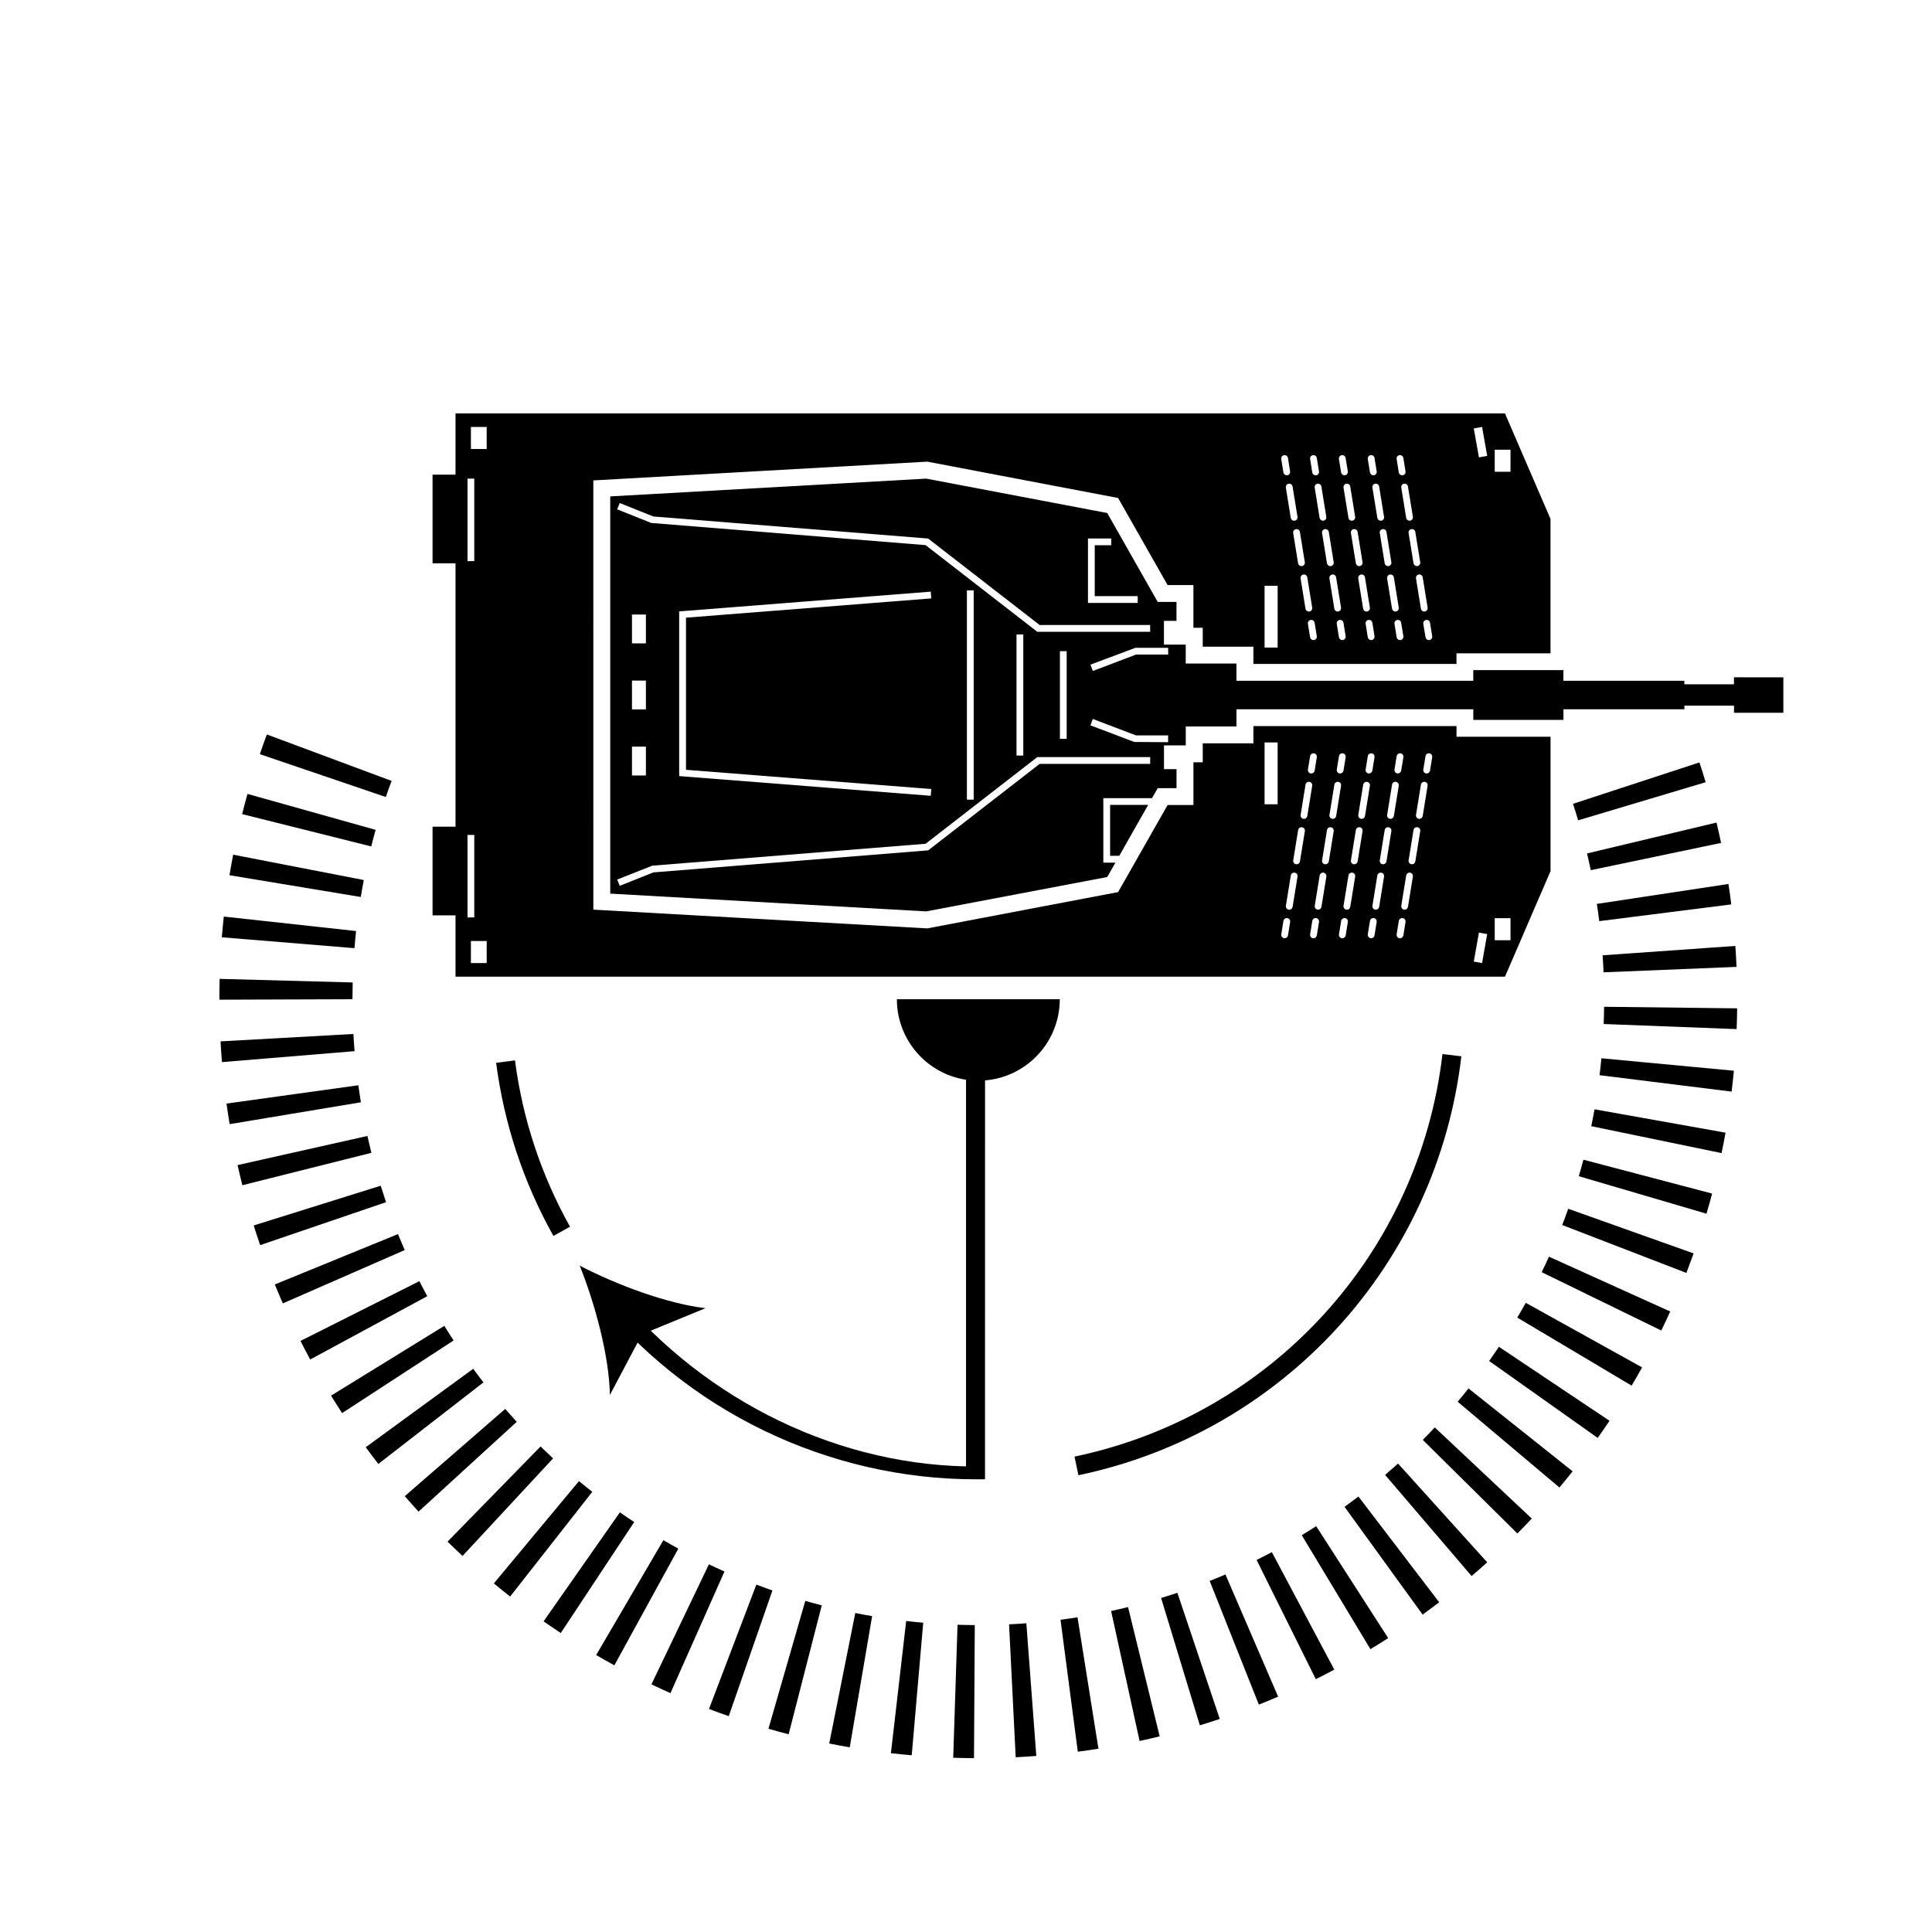 <?xml version="1.0" encoding="UTF-8"?>
<!-- Uploaded to: SVG Repo, www.svgrepo.com, Generator: SVG Repo Mixer Tools -->
<svg fill="#000000" width="800px" height="800px" version="1.1" viewBox="144 144 512 512" xmlns="http://www.w3.org/2000/svg">
 <g>
  <path d="m402.12 609.93c-1.84-0.012-3.672-0.047-5.508-0.105l1.145-35.246c1.523 0.051 3.043 0.074 4.57 0.086zm11.047-0.238-1.754-35.223c1.535-0.074 3.059-0.172 4.578-0.289l2.644 35.164c-1.805 0.145-3.633 0.258-5.469 0.348zm-27.551-0.523c-1.844-0.16-3.684-0.344-5.516-0.555l4.047-35.035c1.496 0.172 3.004 0.328 4.516 0.457zm44.016-0.949-4.586-34.965c1.508-0.203 3.012-0.418 4.504-0.656l5.551 34.828c-1.82 0.289-3.641 0.551-5.469 0.793zm-60.441-1.164c-1.82-0.312-3.637-0.645-5.438-1.008l6.906-34.582c1.477 0.297 2.969 0.57 4.465 0.828zm76.812-1.676-7.547-34.449c1.496-0.328 2.996-0.672 4.488-1.039l8.383 34.258c-1.77 0.43-3.547 0.844-5.324 1.23zm-93.004-1.781c-1.793-0.465-3.582-0.945-5.356-1.461l9.766-33.891c1.449 0.418 2.902 0.816 4.363 1.188zm108.97-2.375-10.262-33.738c1.445-0.438 2.883-0.902 4.312-1.379l11.23 33.434c-1.75 0.586-3.512 1.145-5.281 1.684zm-124.84-2.422c-1.758-0.609-3.508-1.246-5.238-1.906l12.555-32.961c1.406 0.535 2.828 1.055 4.258 1.551zm140.48-3.059-13.027-32.773c1.402-0.559 2.797-1.133 4.172-1.727l13.961 32.387c-1.691 0.727-3.391 1.43-5.106 2.113zm-155.93-3.047c-1.691-0.75-3.375-1.527-5.043-2.324l15.23-31.805c1.367 0.656 2.742 1.285 4.125 1.898zm171.02-3.699-15.684-31.59c1.355-0.672 2.699-1.367 4.035-2.074l16.551 31.141c-1.617 0.867-3.25 1.707-4.902 2.523zm-185.89-3.668c-1.617-0.887-3.231-1.797-4.816-2.727l17.809-30.441c1.305 0.766 2.625 1.512 3.961 2.242zm200.37-4.285-18.203-30.203c1.289-0.777 2.562-1.578 3.828-2.387l19.078 29.66c-1.551 0.992-3.117 1.977-4.703 2.93zm-214.57-4.273c-1.531-1.012-3.047-2.047-4.555-3.098l20.223-28.887c1.25 0.875 2.516 1.734 3.789 2.574zm228.4-4.883-20.691-28.555c1.238-0.898 2.465-1.809 3.68-2.734l21.41 28.027c-1.453 1.102-2.922 2.188-4.398 3.262zm-241.82-4.785c-1.457-1.145-2.898-2.309-4.312-3.488l22.555-27.109c1.16 0.961 2.336 1.914 3.527 2.848zm254.8-5.434-22.918-26.801c1.152-0.988 2.293-1.988 3.422-3.008l23.633 26.172c-1.359 1.23-2.738 2.445-4.137 3.637zm-267.41-5.328c-1.344-1.246-2.664-2.508-3.977-3.789l24.652-25.223c1.094 1.066 2.203 2.121 3.316 3.16zm279.54-5.949-25.066-24.809c1.074-1.082 2.133-2.188 3.18-3.301l25.703 24.152c-1.25 1.34-2.527 2.656-3.816 3.957zm-291.2-5.793c-1.234-1.352-2.449-2.715-3.652-4.098l26.625-23.121c1.004 1.152 2.019 2.293 3.047 3.422zm302.34-6.398-26.965-22.73c0.973-1.16 1.934-2.332 2.875-3.523l27.594 21.965c-1.148 1.445-2.316 2.875-3.504 4.289zm-313-6.238c-1.137-1.465-2.246-2.938-3.336-4.434l28.484-20.789c0.891 1.219 1.793 2.418 2.715 3.606zm323.15-6.898-28.773-20.391c0.875-1.238 1.742-2.492 2.59-3.762l29.312 19.613c-1.027 1.527-2.07 3.043-3.129 4.539zm-332.75-6.578c-0.992-1.531-1.969-3.066-2.926-4.625l30.023-18.5c0.801 1.301 1.617 2.594 2.453 3.875zm341.74-7.277-30.309-18.035c0.77-1.293 1.523-2.602 2.254-3.914l30.828 17.113c-0.898 1.629-1.828 3.238-2.773 4.836zm-350.19-6.926c-0.887-1.629-1.742-3.269-2.574-4.926l31.508-15.836c0.676 1.34 1.371 2.664 2.082 3.984zm358.05-7.684-31.695-15.461c0.66-1.355 1.305-2.727 1.926-4.102l32.137 14.523c-0.762 1.688-1.551 3.367-2.367 5.039zm-365.31-7.188c-0.727-1.664-1.426-3.336-2.117-5.019l32.641-13.348c0.578 1.422 1.176 2.836 1.789 4.231zm371.96-8.074-32.902-12.691c0.551-1.426 1.082-2.863 1.598-4.309l33.223 11.828c-0.625 1.738-1.266 3.461-1.918 5.172zm-377.97-7.363c-0.59-1.727-1.152-3.465-1.703-5.215l33.656-10.531c0.457 1.461 0.938 2.918 1.426 4.359zm383.3-8.332-33.84-9.934c0.43-1.449 0.836-2.906 1.219-4.375l34.109 8.977c-0.473 1.789-0.969 3.562-1.488 5.332zm-388.01-7.543c-0.441-1.77-0.867-3.547-1.27-5.336l34.41-7.723c0.332 1.496 0.691 2.988 1.062 4.469zm392.01-8.516-34.535-7.133c0.312-1.484 0.59-2.977 0.863-4.473l34.719 6.191c-0.324 1.809-0.676 3.617-1.047 5.414zm-395.38-7.672c-0.309-1.809-0.574-3.629-0.832-5.453l34.934-4.852c0.207 1.508 0.438 3.012 0.684 4.508zm398.04-8.625-35-4.348c0.188-1.484 0.344-2.984 0.488-4.484l35.109 3.301c-0.172 1.848-0.371 3.695-0.598 5.531zm-400.08-7.816c-0.145-1.824-0.277-3.656-0.371-5.496l35.207-1.961c0.09 1.527 0.188 3.043 0.316 4.555zm401.41-8.746-35.238-1.352c0.055-1.516 0.102-3.039 0.109-4.566l35.266 0.414c-0.016 1.844-0.062 3.68-0.137 5.504zm-402.09-7.797v-0.117c0-1.805 0.02-3.602 0.07-5.402l35.258 0.953c-0.039 1.477-0.059 2.957-0.059 4.445zm366.82-7.254c-0.066-1.512-0.145-3.012-0.25-4.508l35.176-2.484c0.133 1.844 0.238 3.691 0.312 5.551zm-331.02-6.398-35.152-2.887c0.152-1.832 0.324-3.668 0.523-5.488l35.059 3.836c-0.16 1.5-0.309 3.016-0.43 4.539zm329.88-7.164c-0.191-1.527-0.402-3.047-0.637-4.566l34.875-5.285c0.273 1.793 0.523 3.602 0.75 5.414zm-328.21-6.398-34.793-5.773c0.309-1.82 0.625-3.633 0.977-5.438l34.617 6.715c-0.281 1.496-0.555 2.992-0.801 4.496zm325.97-7.109c-0.312-1.484-0.645-2.969-0.992-4.438l34.305-8.176c0.43 1.789 0.832 3.586 1.211 5.391zm-323.2-6.293-34.215-8.566c0.449-1.789 0.926-3.57 1.422-5.352l33.957 9.527c-0.41 1.457-0.797 2.918-1.164 4.391zm319.85-6.918c-0.438-1.473-0.898-2.926-1.367-4.375l33.512-10.969c0.57 1.738 1.117 3.488 1.641 5.246zm-315.98-6.176-33.387-11.355c0.594-1.754 1.215-3.492 1.859-5.223l33.055 12.309c-0.523 1.41-1.039 2.836-1.527 4.269z"/>
  <path d="m529.98 319.95v-2.816h24.918v-35.613l-12.07-27.965-278.11-0.004v16.242h-6.086v23.488h6.086v69.805h-6.086v23.496h6.086v16.242h278.12l12.07-27.965v-35.621h-24.918v-2.82h-53.824v4.57h-13.426v5.019h-2.469v11.32h-6.84l-13.121 23.086-50.559 9.621-88.508-4.969-0.004-113.75 88.508-4.973 50.559 9.629 13.121 23.078h6.84v11.32h2.469v5.012h13.426v4.566zm-44.965-49.988c-0.438 0-0.828-0.312-0.902-0.75l-0.57-3.559c-0.074-0.492 0.25-0.953 0.746-1.031 0.523-0.051 0.953 0.258 1.031 0.746l0.57 3.547c0.082 0.492-0.25 0.957-0.742 1.039-0.047 0.004-0.094 0.008-0.133 0.008zm5.84 36.105c-0.438 0-0.812-0.316-0.887-0.75l-1.297-8.023c-0.082-0.492 0.25-0.953 0.742-1.039 0.523-0.066 0.953 0.258 1.031 0.742l1.301 8.027c0.082 0.492-0.25 0.953-0.746 1.031-0.043 0.012-0.094 0.012-0.145 0.012zm-1.945-12.035c-0.438 0-0.828-0.312-0.902-0.754l-1.301-8.027c-0.082-0.492 0.262-0.945 0.742-1.027 0.523-0.059 0.953 0.258 1.039 0.742l1.301 8.02c0.082 0.492-0.25 0.957-0.742 1.039-0.051 0.004-0.098 0.008-0.137 0.008zm-1.957-12.031c-0.438 0-0.812-0.316-0.887-0.754l-1.301-8.02c-0.074-0.492 0.246-0.953 0.742-1.039 0.523-0.059 0.953 0.258 1.039 0.742l1.301 8.031c0.082 0.492-0.262 0.945-0.746 1.031-0.051 0.008-0.098 0.008-0.148 0.008zm5.121 31.629c-0.434 0-0.805-0.312-0.883-0.75l-0.586-3.559c-0.082-0.492 0.262-0.945 0.742-1.027 0.535-0.066 0.953 0.258 1.039 0.742l0.574 3.551c0.082 0.492-0.25 0.953-0.746 1.039-0.035 0-0.09 0.004-0.141 0.004zm0.578-43.668c-0.434 0-0.812-0.312-0.887-0.75l-0.57-3.559c-0.082-0.492 0.246-0.953 0.742-1.031 0.523-0.051 0.945 0.258 1.027 0.746l0.578 3.547c0.082 0.492-0.262 0.957-0.742 1.039-0.051 0.004-0.109 0.008-0.148 0.008zm5.852 36.105c-0.434 0-0.812-0.316-0.891-0.75l-1.301-8.027c-0.082-0.492 0.258-0.953 0.746-1.039 0.527-0.066 0.945 0.258 1.027 0.742l1.301 8.027c0.074 0.492-0.246 0.953-0.742 1.031-0.051 0.016-0.094 0.016-0.141 0.016zm-1.957-12.035c-0.434 0-0.812-0.312-0.887-0.754l-1.301-8.027c-0.082-0.492 0.258-0.945 0.742-1.027 0.523-0.059 0.953 0.258 1.039 0.742l1.301 8.02c0.074 0.492-0.262 0.957-0.742 1.039-0.051 0.004-0.105 0.008-0.152 0.008zm-1.945-12.031c-0.438 0-0.812-0.316-0.891-0.754l-1.301-8.02c-0.082-0.492 0.246-0.953 0.746-1.039 0.52-0.059 0.945 0.258 1.023 0.742l1.301 8.031c0.082 0.492-0.25 0.945-0.742 1.031-0.039 0.008-0.09 0.008-0.137 0.008zm5.125 31.629c-0.438 0-0.816-0.312-0.898-0.75l-0.57-3.559c-0.082-0.492 0.258-0.945 0.742-1.027 0.535-0.066 0.953 0.258 1.031 0.742l0.574 3.551c0.074 0.492-0.246 0.953-0.746 1.039-0.043 0-0.082 0.004-0.133 0.004zm0.57-43.668c-0.438 0-0.812-0.312-0.883-0.75l-0.586-3.559c-0.082-0.492 0.258-0.953 0.746-1.031 0.523-0.051 0.945 0.258 1.031 0.746l0.578 3.547c0.082 0.492-0.258 0.957-0.746 1.039-0.035 0.004-0.09 0.008-0.141 0.008zm5.852 36.105c-0.438 0-0.828-0.316-0.898-0.75l-1.305-8.027c-0.074-0.492 0.266-0.953 0.742-1.039 0.543-0.066 0.957 0.258 1.039 0.742l1.301 8.027c0.082 0.492-0.25 0.953-0.742 1.031-0.043 0.016-0.094 0.016-0.137 0.016zm-1.953-12.035c-0.438 0-0.812-0.312-0.883-0.754l-1.305-8.027c-0.074-0.492 0.246-0.945 0.746-1.027 0.523-0.059 0.953 0.258 1.031 0.742l1.301 8.02c0.082 0.492-0.258 0.957-0.746 1.039-0.043 0.004-0.098 0.008-0.145 0.008zm-1.945-12.031c-0.438 0-0.82-0.316-0.898-0.754l-1.305-8.02c-0.074-0.492 0.262-0.953 0.746-1.039 0.527-0.059 0.953 0.258 1.031 0.742l1.305 8.031c0.074 0.492-0.25 0.945-0.746 1.031-0.043 0.008-0.086 0.008-0.133 0.008zm5.125 31.629c-0.434 0-0.82-0.312-0.898-0.75l-0.57-3.559c-0.074-0.492 0.246-0.945 0.742-1.027 0.523-0.066 0.957 0.258 1.039 0.742l0.57 3.551c0.082 0.492-0.258 0.953-0.742 1.039-0.055 0-0.105 0.004-0.141 0.004zm0.574-43.668c-0.438 0-0.812-0.312-0.891-0.75l-0.578-3.559c-0.074-0.492 0.262-0.953 0.742-1.031 0.539-0.051 0.957 0.258 1.039 0.746l0.57 3.547c0.082 0.492-0.246 0.957-0.742 1.039-0.051 0.004-0.09 0.008-0.141 0.008zm5.84 36.105c-0.434 0-0.812-0.316-0.887-0.75l-1.301-8.027c-0.082-0.492 0.258-0.953 0.742-1.039 0.535-0.066 0.953 0.258 1.039 0.742l1.301 8.027c0.082 0.492-0.262 0.953-0.742 1.031-0.059 0.016-0.109 0.016-0.152 0.016zm-1.945-12.035c-0.438 0-0.812-0.312-0.891-0.754l-1.301-8.027c-0.082-0.492 0.25-0.945 0.746-1.027 0.516-0.059 0.945 0.258 1.023 0.742l1.301 8.02c0.082 0.492-0.246 0.957-0.742 1.039-0.043 0.004-0.094 0.008-0.137 0.008zm-1.949-12.031c-0.434 0-0.816-0.316-0.891-0.754l-1.301-8.02c-0.082-0.492 0.262-0.953 0.742-1.039 0.527-0.059 0.953 0.258 1.039 0.742l1.301 8.031c0.082 0.492-0.262 0.945-0.742 1.031-0.059 0.008-0.109 0.008-0.148 0.008zm5.113 31.629c-0.434 0-0.805-0.312-0.883-0.75l-0.574-3.559c-0.082-0.492 0.25-0.945 0.746-1.027 0.523-0.066 0.945 0.258 1.023 0.742l0.586 3.551c0.074 0.492-0.262 0.953-0.742 1.039-0.051 0-0.105 0.004-0.156 0.004zm0.582-43.668c-0.434 0-0.82-0.312-0.898-0.75l-0.57-3.559c-0.082-0.492 0.25-0.953 0.742-1.031 0.527-0.051 0.953 0.258 1.039 0.746l0.57 3.547c0.074 0.492-0.25 0.957-0.742 1.039-0.047 0.004-0.094 0.008-0.141 0.008zm5.848 36.105c-0.434 0-0.812-0.316-0.883-0.75l-1.301-8.027c-0.082-0.492 0.246-0.953 0.742-1.039 0.52-0.066 0.953 0.258 1.031 0.742l1.301 8.027c0.082 0.492-0.258 0.953-0.746 1.031-0.047 0.016-0.102 0.016-0.145 0.016zm-1.945-12.035c-0.434 0-0.82-0.312-0.898-0.754l-1.301-8.027c-0.082-0.492 0.258-0.945 0.742-1.027 0.523-0.059 0.953 0.258 1.031 0.742l1.305 8.02c0.074 0.492-0.25 0.957-0.742 1.039-0.051 0.004-0.094 0.008-0.137 0.008zm-1.961-12.031c-0.434 0-0.805-0.316-0.883-0.754l-1.301-8.02c-0.082-0.492 0.246-0.953 0.742-1.039 0.523-0.059 0.953 0.258 1.031 0.742l1.305 8.031c0.074 0.492-0.266 0.945-0.746 1.031-0.043 0.008-0.098 0.008-0.148 0.008zm5.129 31.629c-0.438 0-0.812-0.312-0.883-0.75l-0.586-3.559c-0.082-0.492 0.258-0.945 0.742-1.027 0.539-0.066 0.953 0.258 1.031 0.742l0.578 3.551c0.082 0.492-0.25 0.953-0.746 1.039-0.043 0-0.09 0.004-0.137 0.004zm-38.23 79.016c-0.047 0-0.09 0-0.137-0.004-0.5-0.082-0.82-0.543-0.746-1.039l0.57-3.551c0.09-0.488 0.535-0.812 1.039-0.742 0.492 0.082 0.82 0.535 0.742 1.027l-0.57 3.559c-0.074 0.438-0.461 0.75-0.898 0.75zm1.227-7.559c-0.051 0-0.09-0.004-0.141-0.016-0.5-0.082-0.816-0.539-0.742-1.027l1.301-8.027c0.086-0.492 0.523-0.805 1.031-0.746 0.488 0.082 0.828 0.543 0.746 1.039l-1.301 8.027c-0.078 0.438-0.461 0.75-0.895 0.75zm1.957-12.043c-0.051 0-0.105-0.004-0.156-0.004-0.484-0.082-0.82-0.543-0.742-1.039l1.301-8.027c0.086-0.488 0.523-0.805 1.039-0.742 0.492 0.082 0.82 0.535 0.742 1.027l-1.301 8.031c-0.074 0.441-0.449 0.754-0.883 0.754zm1.938-12.027c-0.047 0-0.09-0.004-0.137-0.016-0.492-0.082-0.82-0.539-0.742-1.027l1.301-8.027c0.086-0.492 0.52-0.805 1.027-0.746 0.5 0.082 0.828 0.539 0.746 1.031l-1.301 8.027c-0.074 0.445-0.457 0.758-0.895 0.758zm1.953-12.039c-0.047 0-0.102 0-0.152-0.004-0.484-0.082-0.82-0.543-0.742-1.039l0.586-3.547c0.082-0.488 0.508-0.801 1.023-0.742 0.5 0.082 0.828 0.535 0.746 1.027l-0.574 3.559c-0.074 0.434-0.449 0.746-0.887 0.746zm0.57 43.668c-0.047 0-0.098 0-0.137-0.004-0.5-0.082-0.82-0.543-0.742-1.039l0.57-3.551c0.086-0.488 0.527-0.812 1.039-0.742 0.484 0.082 0.82 0.535 0.742 1.027l-0.578 3.559c-0.078 0.438-0.457 0.75-0.895 0.75zm1.23-7.559c-0.051 0-0.102-0.004-0.137-0.016-0.504-0.082-0.828-0.539-0.746-1.027l1.301-8.027c0.082-0.492 0.52-0.805 1.027-0.746 0.492 0.082 0.82 0.543 0.742 1.039l-1.301 8.027c-0.078 0.438-0.457 0.75-0.887 0.75zm1.941-12.043c-0.039 0-0.09-0.004-0.141-0.004-0.488-0.082-0.82-0.543-0.742-1.039l1.301-8.027c0.086-0.488 0.523-0.805 1.039-0.742 0.484 0.082 0.816 0.535 0.742 1.027l-1.301 8.031c-0.074 0.441-0.465 0.754-0.898 0.754zm1.957-12.027c-0.051 0-0.102-0.004-0.141-0.016-0.492-0.082-0.828-0.539-0.746-1.027l1.301-8.027c0.086-0.492 0.516-0.805 1.031-0.746 0.5 0.082 0.816 0.539 0.742 1.031l-1.301 8.027c-0.078 0.445-0.449 0.758-0.887 0.758zm1.945-12.039c-0.039 0-0.09 0-0.141-0.004-0.488-0.082-0.82-0.543-0.742-1.039l0.57-3.547c0.086-0.488 0.516-0.801 1.031-0.742 0.504 0.082 0.82 0.535 0.746 1.027l-0.574 3.559c-0.07 0.434-0.457 0.746-0.891 0.746zm0.578 43.668c-0.051 0-0.102 0-0.145-0.004-0.492-0.082-0.828-0.543-0.746-1.039l0.586-3.551c0.086-0.488 0.52-0.812 1.027-0.742 0.492 0.082 0.828 0.535 0.746 1.027l-0.578 3.559c-0.078 0.438-0.453 0.75-0.891 0.75zm1.223-7.559c-0.051 0-0.105-0.004-0.152-0.016-0.488-0.082-0.82-0.539-0.746-1.027l1.305-8.027c0.082-0.492 0.527-0.805 1.031-0.746 0.5 0.082 0.82 0.543 0.746 1.039l-1.305 8.027c-0.066 0.438-0.438 0.75-0.879 0.75zm1.945-12.043c-0.051 0-0.09-0.004-0.137-0.004-0.504-0.082-0.82-0.543-0.746-1.039l1.305-8.027c0.082-0.488 0.52-0.805 1.027-0.742 0.492 0.082 0.828 0.535 0.746 1.027l-1.301 8.031c-0.078 0.441-0.457 0.754-0.895 0.754zm1.961-12.027c-0.051 0-0.105-0.004-0.156-0.016-0.48-0.082-0.816-0.539-0.742-1.027l1.305-8.027c0.082-0.492 0.516-0.805 1.031-0.746 0.492 0.082 0.82 0.539 0.742 1.031l-1.301 8.027c-0.066 0.445-0.449 0.758-0.879 0.758zm1.934-12.039c-0.051 0-0.09 0-0.141-0.004-0.5-0.082-0.816-0.543-0.742-1.039l0.57-3.547c0.09-0.488 0.52-0.801 1.039-0.742 0.488 0.082 0.82 0.535 0.742 1.027l-0.57 3.559c-0.082 0.434-0.465 0.746-0.898 0.746zm0.586 43.668c-0.047 0-0.102 0-0.152-0.004-0.484-0.082-0.816-0.543-0.742-1.039l0.578-3.551c0.082-0.488 0.516-0.812 1.027-0.742 0.5 0.082 0.82 0.535 0.742 1.027l-0.57 3.559c-0.066 0.438-0.457 0.75-0.883 0.75zm1.219-7.559c-0.039 0-0.098-0.004-0.145-0.016-0.484-0.082-0.82-0.539-0.742-1.027l1.301-8.027c0.086-0.492 0.535-0.805 1.039-0.746 0.484 0.082 0.82 0.543 0.742 1.039l-1.301 8.027c-0.078 0.438-0.461 0.75-0.895 0.75zm1.945-12.043c-0.047 0-0.102-0.004-0.137-0.004-0.5-0.082-0.828-0.543-0.746-1.039l1.301-8.027c0.082-0.488 0.52-0.805 1.027-0.742 0.5 0.082 0.82 0.535 0.742 1.027l-1.301 8.031c-0.07 0.441-0.449 0.754-0.887 0.754zm1.949-12.027c-0.039 0-0.09-0.004-0.141-0.016-0.488-0.082-0.82-0.539-0.742-1.027l1.301-8.027c0.086-0.492 0.52-0.805 1.039-0.746 0.484 0.082 0.82 0.539 0.742 1.031l-1.301 8.027c-0.078 0.445-0.465 0.758-0.898 0.758zm1.949-12.039c-0.047 0-0.102 0-0.137-0.004-0.5-0.082-0.828-0.543-0.746-1.039l0.574-3.547c0.086-0.488 0.516-0.801 1.039-0.742 0.484 0.082 0.816 0.535 0.742 1.027l-0.586 3.559c-0.074 0.434-0.449 0.746-0.887 0.746zm0.57 43.668c-0.039 0-0.086 0-0.137-0.004-0.492-0.082-0.82-0.543-0.742-1.039l0.57-3.551c0.09-0.488 0.508-0.812 1.039-0.742 0.492 0.082 0.816 0.535 0.742 1.027l-0.57 3.559c-0.078 0.438-0.465 0.75-0.902 0.75zm1.223-7.559c-0.047 0-0.086-0.004-0.137-0.016-0.5-0.082-0.82-0.539-0.742-1.027l1.301-8.027c0.086-0.492 0.523-0.805 1.031-0.746 0.484 0.082 0.82 0.543 0.746 1.039l-1.305 8.027c-0.074 0.438-0.457 0.75-0.895 0.75zm1.961-12.043c-0.051 0-0.105-0.004-0.152-0.004-0.488-0.082-0.82-0.543-0.742-1.039l1.301-8.027c0.082-0.488 0.523-0.805 1.039-0.742 0.492 0.082 0.816 0.535 0.742 1.027l-1.305 8.031c-0.07 0.441-0.445 0.754-0.883 0.754zm1.945-12.027c-0.051 0-0.09-0.004-0.137-0.016-0.5-0.082-0.82-0.539-0.742-1.027l1.301-8.027c0.082-0.492 0.516-0.805 1.027-0.746 0.492 0.082 0.828 0.539 0.746 1.031l-1.301 8.027c-0.078 0.445-0.457 0.758-0.895 0.758zm1.949-12.039c-0.051 0-0.105 0-0.152-0.004-0.488-0.082-0.82-0.543-0.742-1.039l0.586-3.547c0.082-0.488 0.516-0.801 1.023-0.742 0.5 0.082 0.828 0.535 0.746 1.027l-0.578 3.559c-0.066 0.434-0.445 0.746-0.883 0.746zm18.035-85.789h4.176v5.844h-4.176zm-3.356-6.039 1.359 7.672-2.191 0.395-1.367-7.672zm3.356 130.19h4.176v5.844h-4.176zm-4.191 3.824 2.191 0.387-1.359 7.68-2.195-0.395zm-56.805-50.398h3.461v16.379h-3.461zm-211.23-69.918h1.793v21.855h-1.793zm0 94.422h1.793v21.859h-1.793zm5.082 33.961h-4.18v-5.848h4.18zm0-136.23h-4.18v-5.844h4.18zm206.15 36.246h3.461v16.375h-3.461z"/>
  <path d="m438.19 357.3v13.492h2.434l7.656-13.492z"/>
  <path d="m603.52 323.48v1.867h-13.148l-0.004-0.926h-32.051v-2.832h-23.887v2.832h-62.762v-4.582h-13.438v-5.008h-5.769v-6.293h3.32v-5.023h-4.977l-13.375-23.562-47.984-9.113-83.723 4.711v105.27l83.723 4.707 47.984-9.109 2.168-3.812h-3.203v-17.09h12.906l1.512-2.656h4.977v-5.031h-3.32v-6.293h5.769v-5.012h13.438v-4.566h62.766v2.82h23.887v-2.82h32.051v-0.953h13.148v1.891h13.078v-9.402l-13.086-0.004zm-171.2-36.781h6.16v1.793h-4.363v13.496h11.387v1.793h-13.18v-17.082zm-124.09-9.387 8.906 3.562 72.84 5.844 0.211 0.168 29.32 22.746h29.297v1.797h-29.918l-0.242-0.191-29.355-22.773-72.711-5.875-9.02-3.613zm118.45 39.258v23.227h-1.789v-23.227zm-11.496-4.426v32.082h-1.797v-32.082zm-13.148-11.691v55.465h-1.797v-55.465zm-11.246 52.648-0.133 1.793-66.668-5.223v-43.645l0.832-0.066 65.836-5.168 0.133 1.793-64.992 5.106v40.316zm-79.309-21.098v-7.644h3.688v7.644zm3.688 9.859v7.648h-3.688v-7.648zm-3.688-27.359v-7.648h3.688v7.648zm137.33 31.938h-29.297l-29.535 22.914-0.266 0.02-72.574 5.82-8.906 3.562-0.664-1.672 9.289-3.672 72.438-5.809 29.598-22.965h29.918zm4.762-5.754-8.988-0.059-11.609-4.41 0.629-1.684 11.453 4.359h8.508l0.004 1.793zm0-23.223h-8.508l-11.453 4.352-0.629-1.676 11.926-4.469h8.672l-0.004 1.793z"/>
  <path d="m297.63 479.41c9.672 5.019 22.988 10.055 33.336 11.27l-16.832 6.922-8.508 16.078c-0.199-10.426-3.945-24.16-7.996-34.27z"/>
  <path d="m403.26 430.39c11.922 0 21.594-9.668 21.594-21.59h-43.172c0 11.922 9.668 21.59 21.578 21.59z"/>
  <path d="m429.79 534.95-1.031-4.934c52.133-10.902 91.316-53.766 97.508-106.67l5.008 0.586c-6.449 55.059-47.23 99.672-101.48 111.02z"/>
  <path d="m405.04 536.03h-2.519c-38.898 0-76.848-17.977-101.5-49.469l3.965-2.695c23.184 29.598 58.543 47.953 95.02 48.742l0.004-117.49h5.039z"/>
  <path d="m290.66 471.54c-7.961-14.254-13.07-29.691-15.18-45.883l4.996-0.648c2.023 15.559 6.934 30.383 14.582 44.078z"/>
 </g>
</svg>